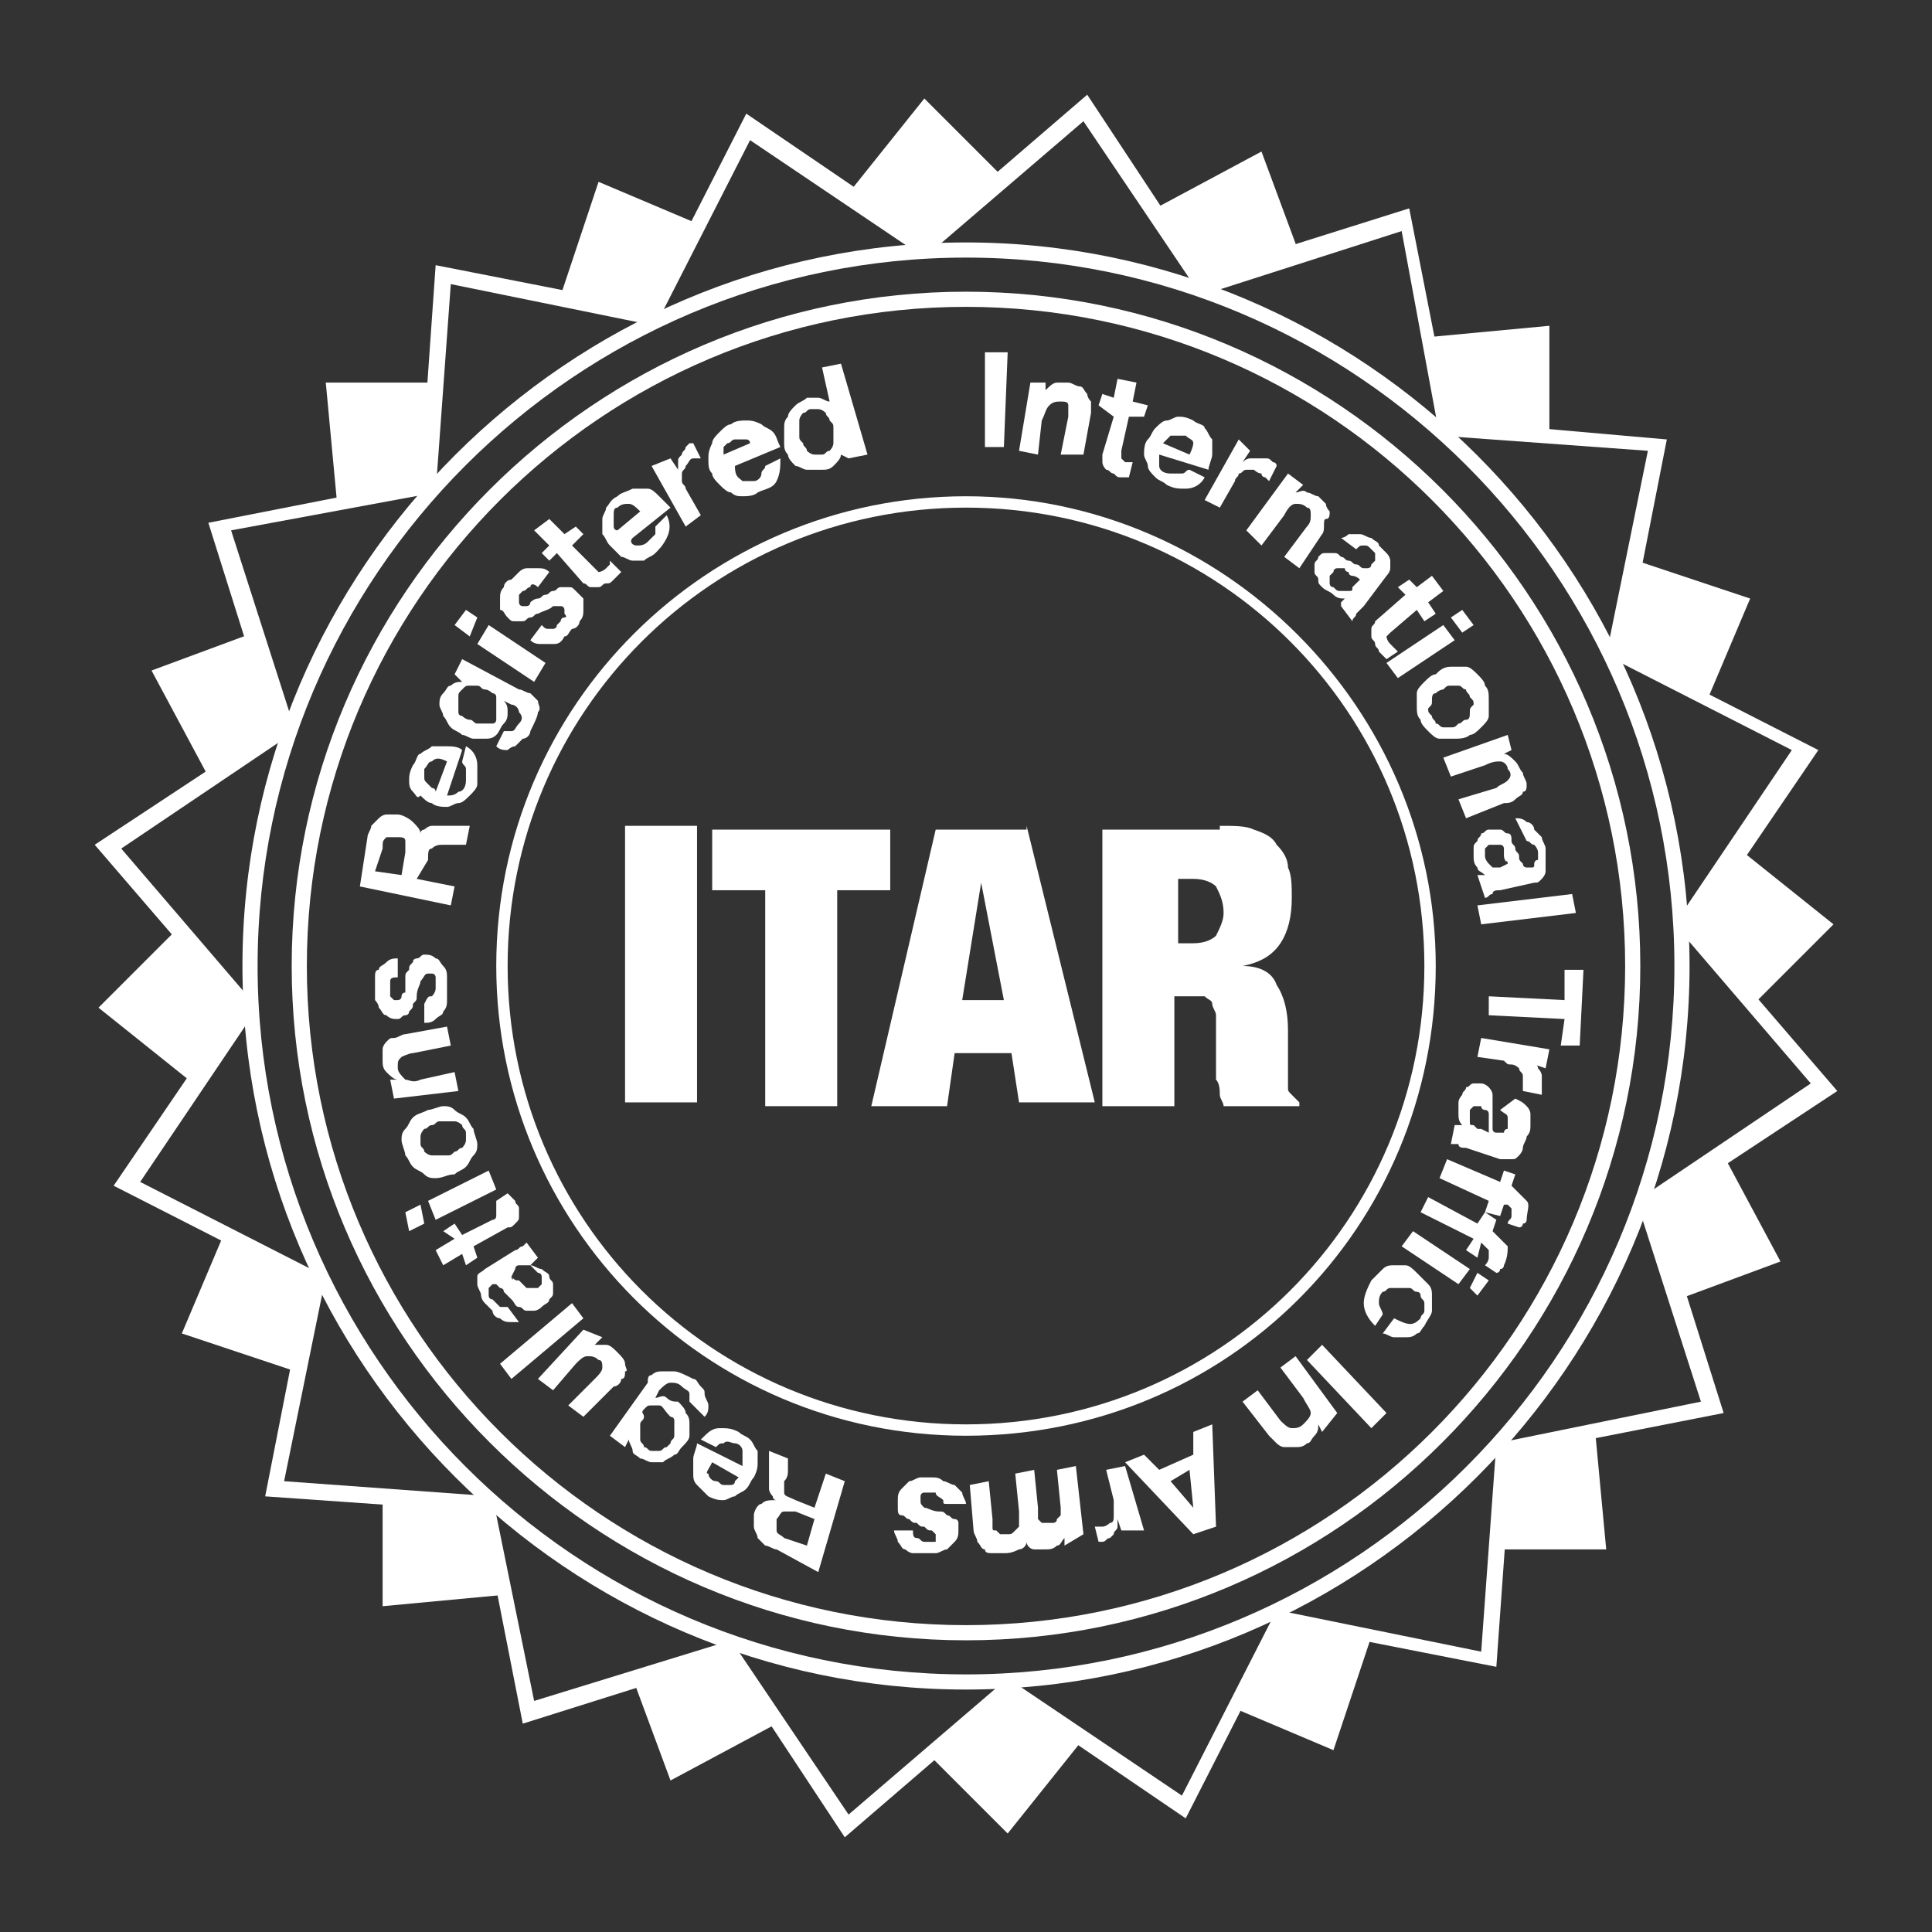 <?xml version="1.0" encoding="utf-8"?>
<!-- Generator: Adobe Illustrator 20.1.0, SVG Export Plug-In . SVG Version: 6.00 Build 0)  -->
<svg version="1.1" id="Layer_1" xmlns="http://www.w3.org/2000/svg" xmlns:xlink="http://www.w3.org/1999/xlink" x="0px" y="0px"
	 viewBox="0 0 51 51" style="enable-background:new 0 0 51 51;" xml:space="preserve">
<rect x="0" y="0" width="51" height="51" fill="#333333" stroke="none"/>
<style type="text/css">
	.st0{fill:#FFFFFF;}
</style>
<path class="st0" d="M25.5,44.6C15,44.6,6.4,36,6.4,25.5S15,6.4,25.5,6.4S44.6,15,44.6,25.5S36,44.6,25.5,44.6z M25.5,6.8
	c-10.3,0-18.7,8.4-18.7,18.7c0,10.3,8.4,18.7,18.7,18.7s18.7-8.4,18.7-18.7C44.2,15.2,35.8,6.8,25.5,6.8z"/>
<path class="st0" d="M25.5,43.3c-9.8,0-17.8-8-17.8-17.8c0-9.8,8-17.8,17.8-17.8c9.8,0,17.8,8,17.8,17.8
	C43.3,35.3,35.3,43.3,25.5,43.3z M25.5,8.1c-9.6,0-17.4,7.8-17.4,17.4c0,9.6,7.8,17.4,17.4,17.4c9.6,0,17.4-7.8,17.4-17.4
	C42.9,15.9,35.1,8.1,25.5,8.1z"/>
<g>
	<path class="st0" d="M26.6,9.3l-0.1,2.5l-0.5,0L26,9.3L26.6,9.3z"/>
	<path class="st0" d="M27.6,10.1l0,0.2l0,0c0.1-0.1,0.2-0.2,0.3-0.2c0.1,0,0.2,0,0.3,0c0.1,0,0.2,0.1,0.3,0.1c0.1,0,0.1,0.1,0.2,0.2
		c0,0.1,0.1,0.2,0.1,0.2c0,0.1,0,0.2,0,0.3l-0.2,1.1L28,12l0.2-1c0-0.1,0-0.3,0-0.3c0-0.1-0.1-0.1-0.2-0.1c-0.1,0-0.2,0-0.3,0.1
		c-0.1,0.1-0.1,0.2-0.2,0.4l-0.1,0.9l-0.5-0.1l0.3-1.8L27.6,10.1z"/>
	<path class="st0" d="M30.3,10.7l-0.1,0.3L29.8,11l-0.2,0.9c0,0.1,0,0.1,0,0.2c0,0,0.1,0.1,0.1,0.1c0,0,0.1,0,0.1,0c0,0,0,0,0.1,0
		l-0.1,0.4c0,0-0.1,0-0.1,0c0,0-0.1,0-0.1,0c-0.1,0-0.1,0-0.2-0.1c-0.1,0-0.1-0.1-0.2-0.1c0,0-0.1-0.1-0.1-0.2c0-0.1,0-0.1,0-0.2
		l0.3-1L29,10.7l0.1-0.3l0.3,0.1l0.1-0.5l0.5,0.1l-0.1,0.5L30.3,10.7z"/>
	<path class="st0" d="M30.6,12.3c0,0.1,0.1,0.2,0.3,0.2c0.1,0,0.2,0,0.3,0c0.1,0,0.1-0.1,0.2-0.1l0.4,0.2c-0.1,0.2-0.3,0.3-0.5,0.3
		c-0.2,0-0.3,0-0.5-0.1c-0.1-0.1-0.2-0.1-0.3-0.2c-0.1-0.1-0.2-0.2-0.2-0.3c0-0.1-0.1-0.2-0.1-0.3c0-0.1,0-0.3,0.1-0.4
		c0.1-0.1,0.1-0.2,0.2-0.3c0.1-0.1,0.2-0.2,0.3-0.2c0.1,0,0.2-0.1,0.3-0.1c0.1,0,0.2,0,0.4,0.1c0.1,0.1,0.3,0.1,0.3,0.2
		c0.1,0.1,0.1,0.2,0.2,0.3c0,0.1,0,0.2,0,0.4c0,0.1-0.1,0.3-0.1,0.4L30.6,12C30.6,12.1,30.6,12.2,30.6,12.3z M31.5,11.7
		c0-0.1-0.1-0.1-0.2-0.2c-0.1,0-0.1,0-0.2,0c-0.1,0-0.1,0-0.2,0c0,0-0.1,0.1-0.1,0.1c0,0-0.1,0.1-0.1,0.1l0.7,0.3
		C31.5,11.8,31.5,11.7,31.5,11.7z"/>
	<path class="st0" d="M33,11.9l-0.2,0.3l0,0c0,0,0.1-0.1,0.2-0.1c0.1,0,0.1,0,0.2,0c0.1,0,0.1,0,0.2,0c0.1,0,0.1,0,0.2,0.1
		c0,0,0.1,0,0.1,0.1l-0.2,0.4c0,0,0,0-0.1-0.1c0,0-0.1,0-0.1-0.1c-0.1,0-0.2-0.1-0.2-0.1c-0.1,0-0.1,0-0.2,0c-0.1,0-0.1,0.1-0.2,0.1
		c0,0.1-0.1,0.1-0.1,0.2l-0.4,0.7l-0.4-0.2l0.9-1.6L33,11.9z"/>
	<path class="st0" d="M34.4,12.8L34.2,13l0,0c0.1,0,0.2-0.1,0.3,0c0.1,0,0.2,0.1,0.3,0.1c0.1,0.1,0.2,0.2,0.2,0.2
		c0,0.1,0.1,0.2,0.1,0.2c0,0.1,0,0.2-0.1,0.2S35,14,34.9,14.1L34.3,15l-0.4-0.3l0.6-0.8c0.1-0.1,0.1-0.2,0.1-0.3
		c0-0.1,0-0.2-0.1-0.2c-0.1-0.1-0.2-0.1-0.3-0.1c-0.1,0-0.2,0.1-0.3,0.3l-0.6,0.8L32.9,14l1.1-1.5L34.4,12.8z"/>
	<path class="st0" d="M35.6,14.1c0.1,0,0.2,0,0.3,0c0.1,0,0.2,0.1,0.3,0.1c0.1,0.1,0.2,0.1,0.2,0.2c0.1,0.1,0.1,0.1,0.2,0.2
		c0.1,0.1,0.1,0.2,0.1,0.2c0,0.1,0,0.2,0,0.2c0,0.1-0.1,0.2-0.1,0.2L36,16c-0.1,0.1-0.1,0.1-0.2,0.2c0,0.1-0.1,0.1-0.1,0.2L35.4,16
		c0,0,0-0.1,0-0.1c0,0,0,0,0.1-0.1c-0.1,0-0.2,0-0.3-0.1c-0.1-0.1-0.2-0.1-0.3-0.2c-0.1-0.1-0.1-0.1-0.1-0.2c0-0.1-0.1-0.1-0.1-0.2
		c0-0.1,0-0.1,0-0.2c0-0.1,0.1-0.1,0.1-0.2c0.1-0.1,0.1-0.1,0.2-0.1c0.1,0,0.1,0,0.2,0c0.1,0,0.1,0,0.2,0.1c0.1,0,0.1,0.1,0.2,0.1
		c0.1,0,0.1,0.1,0.2,0.1c0.1,0,0.1,0.1,0.2,0.1c0,0,0.1,0,0.1,0c0,0,0.1,0,0.1-0.1c0,0,0.1-0.1,0.1-0.1c0,0,0-0.1,0-0.1
		c0,0,0-0.1,0-0.1c0,0-0.1-0.1-0.1-0.1c-0.1-0.1-0.1-0.1-0.2-0.1c-0.1,0-0.1,0-0.2,0.1l-0.4-0.3C35.5,14.2,35.6,14.1,35.6,14.1z
		 M35.9,15.3C35.8,15.3,35.8,15.3,35.9,15.3c-0.1-0.1-0.2-0.1-0.2-0.1c0,0-0.1,0-0.1-0.1c0,0-0.1,0-0.1-0.1c0,0-0.1,0-0.1,0
		c0,0-0.1,0-0.1,0c0,0-0.1,0-0.1,0.1c0,0-0.1,0.1-0.1,0.1c0,0,0,0.1,0,0.1c0,0,0,0.1,0,0.1c0,0,0,0.1,0.1,0.1
		c0.1,0.1,0.1,0.1,0.2,0.1c0.1,0,0.1,0,0.2,0c0.1,0,0.1,0,0.1-0.1c0,0,0.1-0.1,0.1-0.1L35.9,15.3C35.9,15.3,35.9,15.3,35.9,15.3z"/>
	<path class="st0" d="M37.9,16.2l-0.3,0.2l-0.2-0.3l-0.7,0.6c-0.1,0.1-0.1,0.1-0.1,0.1c0,0,0,0.1,0.1,0.2c0,0,0,0,0.1,0.1
		c0,0,0,0,0.1,0.1l-0.3,0.2c0,0-0.1-0.1-0.1-0.1c0,0-0.1-0.1-0.1-0.1c0-0.1-0.1-0.1-0.1-0.2c0-0.1-0.1-0.1-0.1-0.2
		c0-0.1,0-0.1,0-0.2c0-0.1,0.1-0.1,0.1-0.2l0.8-0.7l-0.2-0.2l0.3-0.2l0.2,0.2l0.4-0.3l0.3,0.4l-0.4,0.3L37.9,16.2z"/>
	<path class="st0" d="M38.4,16.9l-1.5,1l-0.3-0.4l1.5-1L38.4,16.9z M38.3,16.3l0.3-0.2l0.3,0.4l-0.3,0.2L38.3,16.3z"/>
	<path class="st0" d="M38.3,17.6c0.1,0,0.2,0,0.4,0c0.1,0,0.2,0.1,0.3,0.2c0.1,0.1,0.2,0.2,0.2,0.3c0.1,0.1,0.1,0.2,0.1,0.4
		c0,0.1,0,0.2,0,0.4c0,0.1-0.1,0.2-0.2,0.3c-0.1,0.1-0.2,0.2-0.3,0.2c-0.1,0.1-0.3,0.1-0.4,0.1s-0.2,0-0.4,0c-0.1,0-0.2-0.1-0.3-0.2
		c-0.1-0.1-0.2-0.2-0.2-0.3c-0.1-0.1-0.1-0.2-0.1-0.4c0-0.1,0-0.2,0-0.3c0-0.1,0.1-0.2,0.2-0.3c0.1-0.1,0.2-0.2,0.3-0.2
		C38,17.7,38.1,17.6,38.3,17.6z M37.9,18.3c-0.1,0-0.1,0.1-0.1,0.2c0,0.1,0,0.1-0.1,0.2c0,0.1,0,0.1,0.1,0.2c0,0.1,0.1,0.1,0.1,0.2
		c0.1,0,0.1,0.1,0.2,0.1c0.1,0,0.1,0,0.2,0c0.1,0,0.1,0,0.2-0.1c0.1,0,0.1-0.1,0.2-0.1c0.1,0,0.1-0.1,0.1-0.2c0-0.1,0-0.1,0.1-0.2
		c0-0.1,0-0.1-0.1-0.2c0-0.1-0.1-0.1-0.1-0.2c-0.1,0-0.1-0.1-0.2-0.1c-0.1,0-0.1,0-0.2,0c-0.1,0-0.1,0-0.2,0.1
		C38.1,18.2,38,18.2,37.9,18.3z"/>
	<path class="st0" d="M39.9,19.8l-0.2,0.1l0,0c0.1,0,0.2,0.1,0.3,0.2c0.1,0.1,0.1,0.2,0.2,0.3c0,0.1,0.1,0.2,0.1,0.3
		c0,0.1,0,0.2-0.1,0.2c0,0.1-0.1,0.1-0.2,0.2c-0.1,0.1-0.2,0.1-0.3,0.1l-1,0.4l-0.2-0.5l1-0.3c0.1-0.1,0.2-0.1,0.3-0.2
		c0.1-0.1,0.1-0.2,0-0.3c0-0.1-0.1-0.2-0.2-0.2c-0.1,0-0.2,0-0.4,0.1l-0.9,0.3L38.1,20l1.7-0.6L39.9,19.8z"/>
	<path class="st0" d="M40.3,21.7c0.1,0,0.2,0.1,0.2,0.2c0.1,0.1,0.1,0.1,0.2,0.2c0,0.1,0.1,0.2,0.1,0.3c0,0.1,0,0.2,0,0.3
		c0,0.1,0,0.2,0,0.3c0,0.1-0.1,0.2-0.1,0.2c-0.1,0.1-0.1,0.1-0.2,0.1l-0.9,0.2c-0.1,0-0.2,0-0.2,0.1c-0.1,0-0.1,0.1-0.2,0.1L39,23.1
		c0,0,0.1,0,0.1,0c0,0,0.1,0,0.1,0c-0.1-0.1-0.2-0.1-0.2-0.2c-0.1-0.1-0.1-0.2-0.1-0.3c0-0.1,0-0.2,0-0.2c0-0.1,0-0.1,0.1-0.2
		c0-0.1,0.1-0.1,0.1-0.2c0.1,0,0.1-0.1,0.2-0.1c0.1,0,0.2,0,0.3,0c0.1,0,0.1,0.1,0.2,0.1c0.1,0,0.1,0.1,0.1,0.2
		c0,0.1,0.1,0.1,0.1,0.2c0,0.1,0.1,0.1,0.1,0.2c0,0.1,0,0.1,0.1,0.2c0,0.1,0.1,0.1,0.1,0.1c0,0,0.1,0,0.1,0c0.1,0,0.1,0,0.1-0.1
		c0,0,0-0.1,0.1-0.1c0,0,0-0.1,0-0.1c0,0,0-0.1,0-0.1c0-0.1-0.1-0.2-0.1-0.2c-0.1,0-0.1-0.1-0.2-0.1L40,21.6
		C40.1,21.6,40.2,21.6,40.3,21.7z M39.8,22.8C39.8,22.7,39.7,22.7,39.8,22.8c-0.1-0.1-0.1-0.2-0.1-0.2c0,0,0-0.1,0-0.1
		c0,0,0-0.1,0-0.1c0,0,0-0.1-0.1-0.1c0,0-0.1,0-0.1,0c0,0-0.1,0-0.1,0c0,0-0.1,0-0.1,0c0,0,0,0-0.1,0.1c0,0,0,0.1,0,0.1
		c0,0,0,0.1,0,0.1c0,0.1,0.1,0.2,0.1,0.2c0,0,0.1,0.1,0.1,0.1s0.1,0,0.1,0c0,0,0.1,0,0.1,0L39.8,22.8C39.8,22.8,39.8,22.8,39.8,22.8
		z"/>
	<path class="st0" d="M41.6,24.1l-2.5,0.3l-0.1-0.5l2.5-0.3L41.6,24.1z"/>
	<path class="st0" d="M41.3,25.6l0.5,0l-0.1,2l-0.5,0l0.1-0.7l-2-0.1l0-0.5l2,0.1L41.3,25.6z"/>
	<path class="st0" d="M40.8,28.2l-0.3-0.1l0,0c0.1,0,0.1,0.1,0.1,0.1c0,0,0.1,0.1,0.1,0.2c0,0.1,0,0.1,0,0.2c0,0.1,0,0.1,0,0.2
		c0,0,0,0.1,0,0.1l-0.5-0.1c0,0,0,0,0-0.1c0,0,0-0.1,0-0.1c0-0.1,0-0.2,0-0.2c0-0.1-0.1-0.1-0.1-0.2c0,0-0.1-0.1-0.2-0.1
		c-0.1,0-0.1,0-0.2-0.1L39,27.9l0.1-0.5l1.8,0.3L40.8,28.2z"/>
	<path class="st0" d="M40.3,29.2c0.1,0.1,0.1,0.2,0.1,0.2c0,0.1,0,0.2,0,0.3c0,0.1,0,0.2-0.1,0.3c0,0.1-0.1,0.2-0.1,0.3
		c0,0.1-0.1,0.2-0.1,0.2c-0.1,0.1-0.1,0.1-0.2,0.1c-0.1,0-0.2,0-0.3,0l-0.9-0.3c-0.1,0-0.2,0-0.2-0.1c-0.1,0-0.1,0-0.2,0l0.1-0.5
		c0,0,0.1,0,0.1,0c0,0,0.1,0,0.1,0c-0.1-0.1-0.1-0.2-0.1-0.3c0-0.1,0-0.2,0-0.3c0-0.1,0.1-0.2,0.1-0.2c0-0.1,0.1-0.1,0.1-0.2
		c0.1,0,0.1-0.1,0.2-0.1s0.2,0,0.2,0c0.1,0,0.2,0.1,0.2,0.1s0.1,0.1,0.1,0.2c0,0.1,0,0.1,0,0.2c0,0.1,0,0.2,0,0.2c0,0.1,0,0.1,0,0.2
		c0,0.1,0,0.1,0,0.2c0,0.1,0,0.1,0,0.1c0,0,0,0.1,0.1,0.1c0.1,0,0.1,0,0.1,0c0,0,0.1,0,0.1,0c0,0,0-0.1,0.1-0.1c0,0,0-0.1,0-0.1
		c0-0.1,0-0.2,0-0.2c0-0.1-0.1-0.1-0.2-0.2L40,29C40.2,29.1,40.2,29.1,40.3,29.2z M39.3,29.9c0,0,0-0.1,0-0.1c0,0,0-0.1,0-0.1
		c0,0,0-0.1,0-0.1c0,0,0-0.1,0-0.1c0,0,0-0.1,0-0.1c0,0,0-0.1-0.1-0.1c0,0-0.1,0-0.1-0.1c0,0-0.1,0-0.1,0c0,0-0.1,0-0.1,0
		s0,0-0.1,0.1c0,0,0,0.1,0,0.1c0,0.1,0,0.2,0,0.2c0,0.1,0,0.1,0.1,0.1c0,0,0.1,0.1,0.1,0.1c0,0,0.1,0,0.1,0L39.3,29.9
		C39.4,30,39.4,30,39.3,29.9z"/>
	<path class="st0" d="M39.7,30.9l0.3,0.1l-0.1,0.3l0.1,0.1c0.1,0.1,0.2,0.2,0.3,0.3c0.1,0.1,0,0.3,0,0.5c0,0,0,0.1-0.1,0.1
		c0,0,0,0.1-0.1,0.1l-0.3-0.1c0-0.1,0.1-0.1,0.1-0.2c0-0.1,0-0.1,0-0.2c0,0-0.1-0.1-0.1-0.1l-0.1,0l-0.1,0.3L39.2,32l0.1-0.3
		L38,31.1l0.2-0.5l1.4,0.6L39.7,30.9z"/>
	<path class="st0" d="M39.2,32l0.3,0.2l-0.1,0.3l0.1,0.1c0.1,0.1,0.2,0.2,0.3,0.3c0,0.1,0,0.3-0.1,0.5c0,0,0,0.1-0.1,0.1
		c0,0,0,0.1-0.1,0.1l-0.3-0.2c0,0,0.1-0.1,0.1-0.2c0-0.1,0-0.1,0-0.2c0,0-0.1-0.1-0.1-0.1l-0.1-0.1L39,33.2L38.7,33l0.2-0.3L37.5,32
		l0.2-0.4l1.3,0.7L39.2,32z"/>
	<path class="st0" d="M38.5,33.9l-1.5-1l0.3-0.4l1.5,1L38.5,33.9z M39,33.6l0.3,0.2l-0.3,0.4L38.8,34L39,33.6z"/>
	<path class="st0" d="M37.5,34.8c0-0.1,0.1-0.1,0.1-0.2c0-0.1,0-0.1,0-0.2c0-0.1-0.1-0.1-0.1-0.2c0-0.1-0.1-0.1-0.1-0.1
		c-0.1,0-0.1-0.1-0.2-0.1C37,34,37,34,36.9,34c-0.1,0-0.1,0-0.2,0c-0.1,0-0.1,0.1-0.2,0.1c-0.1,0.1-0.1,0.2-0.1,0.3
		c0,0.1,0.1,0.2,0.1,0.3L36.3,35c-0.2-0.2-0.3-0.4-0.3-0.6c0-0.2,0.1-0.4,0.2-0.6c0.1-0.1,0.2-0.2,0.3-0.3c0.1-0.1,0.2-0.1,0.3-0.1
		c0.1,0,0.2,0,0.3,0c0.1,0,0.2,0.1,0.3,0.2c0.1,0.1,0.2,0.2,0.3,0.3c0.1,0.1,0.1,0.2,0.1,0.3c0,0.1,0,0.2,0,0.4
		c0,0.1-0.1,0.2-0.2,0.4c-0.1,0.1-0.1,0.2-0.2,0.2c-0.1,0.1-0.2,0.1-0.3,0.1c-0.1,0-0.2,0-0.3,0c-0.1,0-0.2-0.1-0.3-0.1l0.3-0.4
		C37.2,35,37.3,35,37.5,34.8z"/>
	<path class="st0" d="M36.2,37.7l-1.7-1.8l0.4-0.4l1.7,1.8L36.2,37.7z"/>
	<path class="st0" d="M34.9,37.8l-0.1-0.2l0,0c0,0.1,0,0.2-0.1,0.3s-0.1,0.2-0.2,0.2c-0.1,0.1-0.2,0.1-0.3,0.1c-0.1,0-0.2,0-0.3,0
		c-0.1,0-0.2-0.1-0.2-0.1c-0.1-0.1-0.1-0.1-0.2-0.2l-0.7-0.9l0.4-0.3l0.6,0.8c0.1,0.1,0.2,0.2,0.3,0.2c0.1,0,0.2,0,0.3-0.1
		c0.1-0.1,0.2-0.2,0.2-0.3c0-0.1-0.1-0.2-0.2-0.4l-0.6-0.8l0.4-0.3l1.1,1.5L34.9,37.8z"/>
	<path class="st0" d="M31.5,40.5l-1.8-1.9l0.5-0.2l0.4,0.4l0.9-0.4l0-0.6l0.5-0.2l0.1,2.7L31.5,40.5z M30.9,39.1l0.6,0.7l0,0l-0.1-1
		L30.9,39.1z"/>
	<path class="st0" d="M29.6,40.4l-0.1-0.3l0,0c0,0.1,0,0.1,0,0.2c0,0.1-0.1,0.1-0.1,0.2c0,0-0.1,0.1-0.1,0.1c-0.1,0-0.1,0.1-0.2,0.1
		c0,0-0.1,0-0.1,0l-0.1-0.4c0,0,0.1,0,0.1,0c0,0,0.1,0,0.1,0c0.1,0,0.2-0.1,0.2-0.1c0.1,0,0.1-0.1,0.1-0.2c0-0.1,0-0.1,0-0.2
		c0-0.1,0-0.1,0-0.2l-0.2-0.8l0.5-0.1l0.5,1.7L29.6,40.4z"/>
	<path class="st0" d="M28.1,40.8l0-0.2l0,0c-0.1,0.1-0.1,0.2-0.2,0.2c-0.1,0.1-0.2,0.1-0.3,0.1c-0.1,0-0.2,0-0.3,0
		c-0.1,0-0.2-0.1-0.2-0.2c0,0.1-0.1,0.2-0.2,0.2C26.7,41,26.6,41,26.5,41c-0.1,0-0.2,0-0.3,0c-0.1,0-0.2,0-0.2-0.1
		c-0.1,0-0.1-0.1-0.2-0.2c0-0.1-0.1-0.2-0.1-0.3l-0.1-1.2l0.5-0.1l0.1,1c0,0.1,0,0.1,0,0.2c0,0.1,0,0.1,0.1,0.1c0,0,0.1,0.1,0.1,0.1
		c0,0,0.1,0,0.2,0c0.1,0,0.1,0,0.2-0.1c0,0,0.1-0.1,0.1-0.1c0,0,0-0.1,0-0.2c0-0.1,0-0.1,0-0.2l-0.1-1l0.5-0.1l0.1,1
		c0,0.1,0,0.1,0,0.2c0,0.1,0,0.1,0,0.1c0,0,0.1,0.1,0.1,0.1c0,0,0.1,0,0.2,0c0,0,0.1,0,0.1,0s0.1,0,0.1-0.1c0,0,0.1-0.1,0.1-0.1
		c0-0.1,0-0.1,0-0.2l-0.1-1l0.5-0.1l0.2,1.8L28.1,40.8z"/>
	<path class="st0" d="M24.9,39.6C24.8,39.6,24.8,39.6,24.9,39.6c-0.1-0.1-0.2-0.1-0.2-0.2c0,0-0.1,0-0.1,0c0,0-0.1,0-0.1,0
		c0,0-0.1,0-0.1,0c0,0-0.1,0-0.1,0.1c0,0,0,0.1,0,0.1c0,0.1,0,0.1,0.1,0.2c0.1,0,0.2,0.1,0.4,0.1c0.1,0,0.1,0,0.2,0.1
		c0.1,0,0.1,0.1,0.2,0.1c0.1,0,0.1,0.1,0.1,0.1c0,0.1,0,0.1,0,0.2c0,0.1,0,0.2-0.1,0.3c-0.1,0.1-0.1,0.1-0.2,0.2
		c-0.1,0-0.2,0.1-0.3,0.1c-0.1,0-0.2,0-0.3,0c-0.1,0-0.2,0-0.3,0c-0.1,0-0.2-0.1-0.2-0.1c-0.1,0-0.1-0.1-0.2-0.2
		c0-0.1-0.1-0.2-0.1-0.3l0.5,0c0,0.1,0,0.2,0.1,0.2c0.1,0,0.1,0.1,0.2,0.1c0,0,0.1,0,0.1,0s0.1,0,0.1,0c0,0,0.1,0,0.1,0
		c0,0,0,0,0-0.1c0,0,0-0.1,0-0.1c0,0-0.1-0.1-0.1-0.1c-0.1,0-0.1,0-0.2-0.1c-0.1,0-0.1,0-0.2-0.1c-0.1,0-0.1,0-0.2-0.1
		c-0.1,0-0.1-0.1-0.2-0.1c-0.1,0-0.1-0.1-0.1-0.2c0-0.1,0-0.1,0-0.2c0-0.1,0-0.2,0.1-0.3c0.1-0.1,0.1-0.1,0.2-0.2
		c0.1,0,0.2-0.1,0.3-0.1c0.1,0,0.2,0,0.3,0c0.1,0,0.2,0,0.3,0.1c0.1,0,0.2,0.1,0.3,0.1c0.1,0.1,0.1,0.1,0.2,0.2
		c0,0.1,0.1,0.2,0.1,0.3l-0.5,0C24.9,39.7,24.9,39.7,24.9,39.6z"/>
	<path class="st0" d="M20.5,40.9c-0.1,0-0.2-0.1-0.3-0.1c-0.1-0.1-0.1-0.1-0.2-0.2c0-0.1-0.1-0.2-0.1-0.3c0-0.1,0-0.2,0-0.3
		c0-0.1,0.1-0.3,0.2-0.3c0.1-0.1,0.2-0.1,0.4-0.1l0,0c-0.1,0-0.1-0.1-0.1-0.1c0,0-0.1-0.1-0.1-0.2c0-0.1,0-0.1,0-0.2
		c0-0.1,0-0.1,0-0.2c0,0,0-0.1,0-0.1c0-0.1,0-0.1,0-0.2c0-0.1,0-0.1,0-0.2c0-0.1,0-0.1,0-0.1l0.5,0.2c0,0.1,0,0.2,0,0.3
		c0,0.1,0,0.2-0.1,0.3c0,0.1,0,0.2,0,0.3c0,0.1,0.1,0.1,0.3,0.2l0.5,0.2l0.3-0.9l0.5,0.2l-0.7,2.4L20.5,40.9z M21,39.9
		c-0.1,0-0.2,0-0.3,0c-0.1,0-0.1,0.1-0.2,0.2c0,0.1,0,0.2,0,0.3s0.1,0.1,0.2,0.2l0.6,0.2l0.2-0.7L21,39.9z"/>
	<path class="st0" d="M19.6,38.3c0-0.1-0.1-0.2-0.2-0.2c-0.1,0-0.2-0.1-0.3,0c-0.1,0-0.1,0-0.2,0.1l-0.4-0.2
		c0.2-0.2,0.3-0.3,0.5-0.3c0.2,0,0.3,0,0.5,0.1c0.1,0.1,0.2,0.1,0.3,0.2c0.1,0.1,0.1,0.2,0.2,0.3c0,0.1,0,0.2,0,0.3
		c0,0.1,0,0.2-0.1,0.4c-0.1,0.1-0.1,0.2-0.2,0.3c-0.1,0.1-0.2,0.1-0.3,0.2c-0.1,0-0.2,0.1-0.3,0.1c-0.1,0-0.2,0-0.4-0.1
		c-0.1-0.1-0.2-0.2-0.3-0.3c-0.1-0.1-0.1-0.2-0.1-0.3c0-0.1,0-0.2,0-0.4c0-0.1,0.1-0.3,0.1-0.4l1.2,0.6
		C19.6,38.6,19.6,38.4,19.6,38.3z M18.7,38.9c0,0.1,0.1,0.2,0.2,0.2c0.1,0,0.1,0.1,0.2,0.1c0.1,0,0.1,0,0.2,0c0,0,0.1,0,0.1-0.1
		c0,0,0.1-0.1,0.1-0.1l-0.7-0.4C18.7,38.8,18.6,38.9,18.7,38.9z"/>
	<path class="st0" d="M17.2,36.3c0.1-0.1,0.2-0.1,0.3-0.1s0.2,0,0.3,0c0.1,0,0.3,0.1,0.5,0.2c0.1,0,0.1,0.1,0.2,0.2
		c0.1,0.1,0.1,0.1,0.1,0.2c0,0.1,0.1,0.2,0.1,0.3c0,0.1,0,0.2-0.1,0.3L18.2,37c0-0.1,0-0.2,0-0.2c0-0.1-0.1-0.1-0.2-0.2
		c-0.1-0.1-0.2-0.1-0.3-0.1c-0.1,0-0.2,0.1-0.3,0.2l-0.1,0.2l0,0c0.1,0,0.2-0.1,0.3,0s0.2,0.1,0.3,0.1c0.1,0.1,0.2,0.2,0.2,0.3
		c0.1,0.1,0.1,0.2,0.1,0.3c0,0.1,0,0.2,0,0.3c0,0.1-0.1,0.2-0.2,0.3c-0.1,0.1-0.1,0.2-0.2,0.2c-0.1,0.1-0.2,0.1-0.3,0.2
		c-0.1,0-0.2,0-0.3,0c-0.1,0-0.2-0.1-0.3-0.1c-0.1-0.1-0.2-0.1-0.2-0.2c0-0.1-0.1-0.2-0.1-0.3l0,0l-0.1,0.2l-0.4-0.3l1-1.4
		C17.1,36.4,17.1,36.3,17.2,36.3z M17.4,37.1c-0.1,0-0.1,0-0.2,0s-0.1,0-0.2,0.1S17,37.3,17,37.4c0,0.1-0.1,0.1-0.1,0.2
		c0,0.1,0,0.1,0,0.2c0,0.1,0,0.1,0,0.2c0,0.1,0.1,0.1,0.1,0.2c0.1,0,0.1,0.1,0.2,0.1c0.1,0,0.1,0,0.2,0c0.1,0,0.1-0.1,0.2-0.1
		c0,0,0.1-0.1,0.1-0.1c0-0.1,0.1-0.1,0.1-0.2c0-0.1,0-0.1,0-0.2c0-0.1,0-0.1,0-0.2c0-0.1-0.1-0.1-0.1-0.1
		C17.5,37.2,17.5,37.1,17.4,37.1z"/>
	<path class="st0" d="M15.9,35.3l-0.2,0.2l0,0c0.1,0,0.2,0,0.3,0c0.1,0,0.2,0.1,0.3,0.2c0.1,0.1,0.2,0.2,0.2,0.3
		c0,0.1,0.1,0.2,0,0.2c0,0.1,0,0.2-0.1,0.2c0,0.1-0.1,0.2-0.2,0.2l-0.8,0.8l-0.4-0.3l0.7-0.7c0.1-0.1,0.2-0.2,0.2-0.3
		c0-0.1,0-0.2-0.1-0.2c-0.1-0.1-0.2-0.1-0.3-0.1c-0.1,0-0.2,0.1-0.3,0.2l-0.6,0.7l-0.4-0.3l1.2-1.3L15.9,35.3z"/>
	<path class="st0" d="M13.2,36l1.9-1.6l0.3,0.4l-1.9,1.6L13.2,36z"/>
	<path class="st0" d="M13.5,34.9c-0.1,0-0.2,0-0.3-0.1c-0.1,0-0.2-0.1-0.2-0.2c-0.1-0.1-0.1-0.1-0.2-0.2c-0.1-0.1-0.1-0.2-0.1-0.2
		c0-0.1-0.1-0.2-0.1-0.3c0-0.1,0-0.2,0-0.2c0-0.1,0.1-0.1,0.2-0.2l0.8-0.5c0.1,0,0.1-0.1,0.2-0.1c0.1-0.1,0.1-0.1,0.1-0.1l0.3,0.4
		c0,0,0,0-0.1,0.1c0,0,0,0-0.1,0.1c0.1,0,0.2,0.1,0.3,0.1c0.1,0.1,0.2,0.1,0.2,0.2c0,0.1,0.1,0.1,0.1,0.2c0,0.1,0,0.1,0,0.2
		c0,0.1,0,0.1-0.1,0.2c0,0.1-0.1,0.1-0.2,0.2c-0.1,0.1-0.2,0.1-0.2,0.1c-0.1,0-0.1,0-0.2,0c-0.1,0-0.1-0.1-0.2-0.1
		c-0.1,0-0.1-0.1-0.2-0.2c-0.1-0.1-0.1-0.1-0.2-0.2c0-0.1-0.1-0.1-0.1-0.1c0,0-0.1-0.1-0.1-0.1c0,0-0.1,0-0.1,0c0,0-0.1,0.1-0.1,0.1
		c0,0,0,0.1,0,0.1c0,0,0,0.1,0,0.1c0,0,0,0.1,0.1,0.1c0.1,0.1,0.1,0.1,0.2,0.2c0.1,0,0.1,0,0.2,0l0.3,0.4
		C13.7,34.9,13.6,34.9,13.5,34.9z M13.5,33.7C13.5,33.8,13.6,33.8,13.5,33.7c0.1,0.1,0.1,0.1,0.2,0.1c0,0,0.1,0.1,0.1,0.1
		c0,0,0.1,0.1,0.1,0.1c0,0,0.1,0,0.1,0c0,0,0.1,0,0.1,0c0,0,0.1,0,0.1,0c0,0,0.1-0.1,0.1-0.1c0,0,0-0.1,0-0.1c0,0,0-0.1,0-0.1
		c0,0,0-0.1-0.1-0.1c-0.1-0.1-0.1-0.1-0.2-0.2c-0.1,0-0.1,0-0.2,0c-0.1,0-0.1,0-0.1,0c0,0-0.1,0-0.1,0.1L13.5,33.7
		C13.5,33.7,13.5,33.7,13.5,33.7z"/>
	<path class="st0" d="M11.7,32.5l0.3-0.2l0.2,0.3l0.8-0.4c0.1,0,0.1-0.1,0.1-0.1c0,0,0-0.1,0-0.2c0,0,0,0,0-0.1c0,0,0,0,0-0.1
		l0.3-0.2c0,0,0.1,0.1,0.1,0.1c0,0,0.1,0.1,0.1,0.1c0,0.1,0.1,0.1,0.1,0.2c0,0.1,0,0.1,0,0.2c0,0.1,0,0.1-0.1,0.2s-0.1,0.1-0.2,0.1
		l-0.9,0.5l0.1,0.3l-0.3,0.2l-0.1-0.3l-0.5,0.3l-0.2-0.4l0.5-0.3L11.7,32.5z"/>
	<path class="st0" d="M11.2,32.3l-0.4,0.2L10.7,32l0.4-0.2L11.2,32.3z M11.3,31.7l1.6-0.8l0.2,0.5l-1.6,0.8L11.3,31.7z"/>
	<path class="st0" d="M11.5,31.1c-0.1,0-0.2,0-0.3-0.1c-0.1-0.1-0.2-0.1-0.3-0.2c-0.1-0.1-0.1-0.2-0.2-0.3c0-0.1-0.1-0.3-0.1-0.4
		c0-0.1,0-0.2,0.1-0.3c0.1-0.1,0.1-0.2,0.2-0.3c0.1-0.1,0.2-0.1,0.4-0.2c0.1,0,0.3-0.1,0.4-0.1c0.1,0,0.2,0,0.3,0.1
		c0.1,0.1,0.2,0.1,0.3,0.2c0.1,0.1,0.1,0.2,0.2,0.3c0,0.1,0.1,0.3,0.1,0.4c0,0.1,0,0.2-0.1,0.3c-0.1,0.1-0.1,0.2-0.2,0.3
		c-0.1,0.1-0.2,0.1-0.3,0.2C11.8,31,11.7,31.1,11.5,31.1z M12,30.4c0.1,0,0.1-0.1,0.2-0.1c0,0,0.1-0.1,0.1-0.2c0-0.1,0-0.1,0-0.2
		c0-0.1-0.1-0.1-0.1-0.2c0,0-0.1-0.1-0.2-0.1c-0.1,0-0.1,0-0.2,0c-0.1,0-0.1,0-0.2,0c-0.1,0-0.1,0.1-0.2,0.1c-0.1,0-0.1,0.1-0.2,0.1
		c0,0-0.1,0.1-0.1,0.2c0,0.1,0,0.1,0,0.2c0,0.1,0.1,0.1,0.1,0.2c0,0,0.1,0.1,0.2,0.1c0.1,0,0.1,0,0.2,0c0.1,0,0.1,0,0.2,0
		C11.9,30.5,11.9,30.5,12,30.4z"/>
	<path class="st0" d="M10.3,28.5l0.2,0l0,0c-0.1,0-0.2-0.1-0.3-0.2c-0.1-0.1-0.1-0.2-0.1-0.3c0-0.1,0-0.2,0-0.3
		c0-0.1,0.1-0.2,0.1-0.2c0.1-0.1,0.1-0.1,0.2-0.1c0.1,0,0.2-0.1,0.3-0.1l1.1-0.2l0.1,0.5l-1,0.2c-0.1,0-0.3,0.1-0.3,0.1
		c-0.1,0.1-0.1,0.1-0.1,0.3c0,0.1,0.1,0.2,0.2,0.3c0.1,0,0.2,0.1,0.4,0l0.9-0.2l0.1,0.5L10.4,29L10.3,28.5z"/>
	<path class="st0" d="M11.4,26.3C11.4,26.3,11.4,26.3,11.4,26.3c0.1-0.1,0.1-0.2,0.1-0.2c0,0,0-0.1,0-0.1c0,0,0-0.1,0-0.1
		c0,0,0-0.1,0-0.1c0,0,0-0.1-0.1-0.1c0,0-0.1,0-0.1,0c-0.1,0-0.1,0.1-0.2,0.2c0,0.1-0.1,0.2-0.1,0.4c0,0.1,0,0.1-0.1,0.2
		c0,0.1,0,0.1-0.1,0.2c0,0.1-0.1,0.1-0.1,0.1c-0.1,0-0.1,0.1-0.2,0.1c-0.1,0-0.2,0-0.3-0.1c-0.1,0-0.1-0.1-0.2-0.2
		c0-0.1-0.1-0.2-0.1-0.2c0-0.1,0-0.2,0-0.3c0-0.1,0-0.2,0-0.3c0-0.1,0-0.2,0.1-0.2c0-0.1,0.1-0.1,0.2-0.2c0.1-0.1,0.2-0.1,0.3-0.1
		l0,0.5c-0.1,0-0.2,0-0.2,0.1s0,0.1,0,0.2c0,0,0,0.1,0,0.1c0,0,0,0.1,0,0.1c0,0,0,0,0.1,0.1c0,0,0.1,0,0.1,0c0,0,0.1,0,0.1-0.1
		c0,0,0-0.1,0.1-0.1c0-0.1,0-0.1,0-0.2s0-0.1,0-0.2c0-0.1,0-0.1,0.1-0.2c0-0.1,0-0.1,0.1-0.2c0-0.1,0.1-0.1,0.1-0.1
		c0.1,0,0.1-0.1,0.2-0.1c0.1,0,0.2,0,0.3,0.1c0.1,0,0.1,0.1,0.2,0.2c0.1,0.1,0.1,0.2,0.1,0.3c0,0.1,0,0.2,0,0.3c0,0.1,0,0.2,0,0.3
		c0,0.1,0,0.2-0.1,0.3c0,0.1-0.1,0.1-0.2,0.2c-0.1,0.1-0.2,0.1-0.3,0.1l0-0.5C11.3,26.3,11.3,26.3,11.4,26.3z"/>
	<path class="st0" d="M9.7,22.1c0-0.1,0.1-0.2,0.1-0.3c0.1-0.1,0.1-0.1,0.2-0.2c0.1-0.1,0.2-0.1,0.2-0.1c0.1,0,0.2,0,0.3,0
		c0.1,0,0.3,0.1,0.4,0.2c0.1,0.1,0.2,0.2,0.2,0.3l0,0c0-0.1,0.1-0.1,0.1-0.1c0,0,0.1-0.1,0.2-0.1c0.1,0,0.1,0,0.2,0
		c0.1,0,0.1,0,0.2,0c0,0,0.1,0,0.1,0c0.1,0,0.1,0,0.2,0c0.1,0,0.1,0,0.2,0c0.1,0,0.1,0,0.1,0l-0.1,0.5c-0.1,0-0.2,0-0.3,0
		c-0.1,0-0.2,0-0.3,0c-0.1,0-0.2,0-0.3,0.1c-0.1,0-0.1,0.1-0.1,0.3L11,23.2l1,0.2l-0.1,0.5l-2.4-0.5L9.7,22.1z M10.7,22.5
		c0-0.1,0-0.2,0-0.3c0-0.1-0.1-0.1-0.2-0.1c-0.1,0-0.2,0-0.3,0c-0.1,0.1-0.1,0.1-0.1,0.3L9.9,23l0.7,0.1L10.7,22.5z"/>
	<path class="st0" d="M12.1,20.9c0.1,0,0.2-0.1,0.2-0.3c0-0.1,0-0.2,0-0.3c0-0.1-0.1-0.1-0.1-0.2l0.1-0.4c0.2,0.1,0.3,0.3,0.3,0.5
		c0,0.2,0,0.3,0,0.5c0,0.1-0.1,0.2-0.2,0.3c-0.1,0.1-0.2,0.2-0.3,0.2c-0.1,0-0.2,0.1-0.3,0.1c-0.1,0-0.3,0-0.4-0.1
		c-0.1,0-0.2-0.1-0.3-0.2C11,21.1,11,21,10.9,20.9c-0.1-0.1-0.1-0.2-0.1-0.3c0-0.1,0-0.2,0.1-0.4c0.1-0.1,0.1-0.3,0.2-0.3
		c0.1-0.1,0.2-0.1,0.3-0.2c0.1,0,0.2,0,0.4,0c0.1,0,0.3,0,0.4,0.1l-0.4,1.2C11.9,21,12,21,12.1,20.9z M11.4,20.1
		c-0.1,0-0.1,0.1-0.2,0.2c0,0.1,0,0.1,0,0.2c0,0.1,0,0.1,0.1,0.2c0,0,0.1,0.1,0.1,0.1c0,0,0.1,0,0.1,0.1l0.3-0.8
		C11.6,20,11.5,20,11.4,20.1z"/>
	<path class="st0" d="M14,18.3c0.1,0.1,0.1,0.1,0.2,0.2c0,0.1,0.1,0.2,0,0.3c0,0.1-0.1,0.3-0.2,0.5c0,0.1-0.1,0.2-0.2,0.2
		c-0.1,0.1-0.1,0.1-0.2,0.2c-0.1,0-0.2,0.1-0.2,0.1c-0.1,0-0.2,0-0.3-0.1l0.2-0.4c0.1,0,0.2,0,0.2,0c0.1,0,0.1-0.1,0.2-0.2
		c0.1-0.1,0.1-0.2,0-0.3c0-0.1-0.1-0.2-0.2-0.2l-0.2-0.1l0,0c0.1,0.1,0.1,0.2,0.1,0.3c0,0.1,0,0.2-0.1,0.3c-0.1,0.1-0.1,0.2-0.2,0.3
		c-0.1,0.1-0.2,0.1-0.3,0.1c-0.1,0-0.2,0-0.3,0c-0.1,0-0.2-0.1-0.3-0.1c-0.1-0.1-0.2-0.1-0.3-0.2c-0.1-0.1-0.1-0.2-0.2-0.3
		c0-0.1-0.1-0.2-0.1-0.3c0-0.1,0-0.2,0.1-0.3c0.1-0.1,0.1-0.2,0.2-0.2c0.1-0.1,0.2-0.1,0.3-0.1l0,0L12,17.8l0.2-0.4l1.5,0.8
		C13.8,18.2,13.9,18.3,14,18.3z M13.1,18.6c0-0.1,0-0.1,0-0.2c0-0.1-0.1-0.1-0.1-0.1c0,0-0.1-0.1-0.2-0.1c-0.1,0-0.1-0.1-0.2-0.1
		s-0.1,0-0.2,0c-0.1,0-0.1,0-0.2,0.1s-0.1,0.1-0.1,0.2c0,0.1,0,0.1,0,0.2c0,0.1,0,0.1,0,0.2c0,0.1,0.1,0.1,0.1,0.1
		c0,0,0.1,0.1,0.2,0.1c0.1,0,0.1,0.1,0.2,0.1c0.1,0,0.1,0,0.2,0c0.1,0,0.1,0,0.2,0c0.1,0,0.1-0.1,0.1-0.1
		C13.1,18.8,13.1,18.7,13.1,18.6z"/>
	<path class="st0" d="M12.4,16.8L12,16.5l0.3-0.4l0.3,0.2L12.4,16.8z M12.9,16.5l1.5,1L14.1,18l-1.5-1L12.9,16.5z"/>
	<path class="st0" d="M14.5,16.6c0,0,0.1,0,0.1,0c0,0,0.1,0,0.1-0.1c0,0,0.1-0.1,0.1-0.1c0,0,0-0.1,0.1-0.1s0-0.1,0-0.1
		c0,0,0-0.1,0-0.1c0,0,0-0.1-0.1-0.1c-0.1,0-0.1,0-0.2,0c-0.1,0.1-0.2,0.1-0.4,0.2c-0.1,0-0.1,0.1-0.2,0.1c-0.1,0-0.1,0.1-0.2,0.1
		c-0.1,0-0.1,0-0.2,0c-0.1,0-0.1,0-0.2-0.1c-0.1-0.1-0.1-0.2-0.2-0.2c0-0.1,0-0.2,0-0.3c0-0.1,0-0.2,0.1-0.3c0-0.1,0.1-0.2,0.2-0.2
		c0.1-0.1,0.1-0.1,0.2-0.2s0.2-0.1,0.2-0.1c0.1,0,0.2,0,0.3,0c0.1,0,0.2,0,0.3,0.1l-0.3,0.4c-0.1-0.1-0.2-0.1-0.2,0
		c-0.1,0-0.1,0.1-0.2,0.1c0,0,0,0-0.1,0.1c0,0,0,0.1,0,0.1c0,0,0,0.1,0,0.1c0,0,0,0.1,0.1,0.1c0,0,0.1,0,0.1,0c0,0,0.1,0,0.1-0.1
		c0,0,0.1-0.1,0.2-0.1c0.1,0,0.1-0.1,0.2-0.1c0.1,0,0.1-0.1,0.2-0.1c0.1,0,0.1-0.1,0.2-0.1c0.1,0,0.1,0,0.2,0c0.1,0,0.1,0,0.2,0.1
		c0.1,0.1,0.2,0.2,0.2,0.2c0,0.1,0,0.2,0,0.3s0,0.2-0.1,0.3c0,0.1-0.1,0.2-0.2,0.2c-0.1,0.1-0.1,0.2-0.2,0.2
		C14.8,17,14.7,17,14.6,17c-0.1,0-0.2,0-0.3,0S14.1,17,14,16.9l0.3-0.4C14.4,16.6,14.4,16.6,14.5,16.6z"/>
	<path class="st0" d="M15.2,13.9l0.2,0.2l-0.3,0.3l0.6,0.6c0.1,0.1,0.1,0.1,0.1,0.1c0,0,0.1,0,0.2-0.1c0,0,0,0,0.1-0.1
		c0,0,0,0,0-0.1l0.3,0.3c0,0-0.1,0.1-0.1,0.1c0,0-0.1,0.1-0.1,0.1c-0.1,0.1-0.1,0.1-0.2,0.1c-0.1,0-0.1,0.1-0.2,0.1
		c-0.1,0-0.1,0-0.2,0c-0.1,0-0.1-0.1-0.2-0.1l-0.7-0.8l-0.2,0.2l-0.2-0.2l0.2-0.2l-0.4-0.4l0.4-0.3l0.4,0.4L15.2,13.9z"/>
	<path class="st0" d="M16.8,14.4c0.1,0,0.2,0,0.3-0.1c0.1-0.1,0.1-0.1,0.2-0.2c0-0.1,0-0.2,0-0.2l0.3-0.3c0.1,0.2,0.1,0.4,0,0.6
		c-0.1,0.2-0.2,0.3-0.3,0.4c-0.1,0.1-0.2,0.1-0.3,0.2c-0.1,0-0.2,0-0.3,0c-0.1,0-0.2-0.1-0.3-0.1c-0.1-0.1-0.2-0.2-0.3-0.3
		c-0.1-0.1-0.1-0.2-0.2-0.3c0-0.1,0-0.2,0-0.4c0-0.1,0.1-0.2,0.1-0.3c0.1-0.1,0.1-0.2,0.3-0.3c0.1-0.1,0.2-0.1,0.4-0.2
		c0.1,0,0.2,0,0.4,0c0.1,0,0.2,0.1,0.3,0.2c0.1,0.1,0.2,0.2,0.3,0.3l-1,0.8C16.6,14.3,16.7,14.4,16.8,14.4z M16.6,13.3
		c-0.1,0-0.2,0-0.3,0.1c-0.1,0-0.1,0.1-0.1,0.2c0,0.1,0,0.1,0,0.2c0,0.1,0,0.1,0,0.1c0,0,0,0.1,0.1,0.1l0.6-0.5
		C16.8,13.4,16.7,13.3,16.6,13.3z"/>
	<path class="st0" d="M17.7,12.1l0.2,0.3l0,0c0-0.1,0-0.1,0-0.2c0-0.1,0-0.1,0.1-0.2c0-0.1,0.1-0.1,0.1-0.2c0,0,0.1-0.1,0.1-0.1
		c0,0,0.1,0,0.1,0l0.2,0.4c0,0,0,0-0.1,0c0,0-0.1,0-0.1,0c-0.1,0-0.1,0.1-0.2,0.2c0,0.1-0.1,0.1-0.1,0.2s0,0.1,0,0.2
		c0,0.1,0.1,0.1,0.1,0.2l0.4,0.7l-0.4,0.3l-0.9-1.6L17.7,12.1z"/>
	<path class="st0" d="M19.6,12.7c0.1,0,0.2,0,0.3,0c0.1,0,0.2-0.1,0.2-0.2c0-0.1,0.1-0.1,0.1-0.2l0.4-0.2c0,0.2,0,0.4-0.1,0.6
		S20.2,12.9,20,13c-0.1,0.1-0.3,0.1-0.4,0.1c-0.1,0-0.2,0-0.3-0.1c-0.1,0-0.2-0.1-0.3-0.2c-0.1-0.1-0.2-0.2-0.2-0.3
		c-0.1-0.1-0.1-0.2-0.1-0.4c0-0.1,0-0.2,0.1-0.4c0-0.1,0.1-0.2,0.2-0.3c0.1-0.1,0.2-0.2,0.3-0.2c0.1-0.1,0.3-0.1,0.4-0.1
		c0.1,0,0.2,0,0.4,0.1c0.1,0.1,0.2,0.1,0.3,0.2c0.1,0.1,0.1,0.2,0.2,0.4l-1.2,0.5C19.4,12.6,19.5,12.6,19.6,12.7z M19.7,11.6
		c-0.1,0-0.2,0-0.3,0c-0.1,0-0.1,0.1-0.2,0.1c0,0-0.1,0.1-0.1,0.1c0,0,0,0.1,0,0.1c0,0,0,0.1,0,0.1l0.7-0.3
		C19.8,11.7,19.8,11.6,19.7,11.6z"/>
	<path class="st0" d="M22.2,12c0,0.1-0.1,0.2-0.2,0.3c-0.1,0.1-0.2,0.1-0.3,0.1c-0.1,0-0.3,0-0.4,0c-0.1,0-0.2-0.1-0.3-0.1
		c-0.1-0.1-0.2-0.2-0.2-0.3c-0.1-0.1-0.1-0.2-0.1-0.3c0-0.1,0-0.2,0-0.4c0-0.1,0-0.2,0.1-0.3c0-0.1,0.1-0.2,0.2-0.3
		c0.1-0.1,0.2-0.1,0.3-0.2c0.1,0,0.2,0,0.3,0c0.1,0,0.2,0.1,0.3,0.1l0,0l-0.2-0.9l0.5-0.1l0.7,2.4l-0.5,0.1L22.2,12L22.2,12z
		 M21.9,11.1c0-0.1-0.1-0.1-0.1-0.2c0,0-0.1-0.1-0.2-0.1c-0.1,0-0.1,0-0.2,0c-0.1,0-0.1,0.1-0.2,0.1c0,0-0.1,0.1-0.1,0.2
		c0,0.1,0,0.1,0,0.2c0,0.1,0,0.1,0,0.2c0,0.1,0,0.1,0.1,0.2c0,0.1,0.1,0.1,0.1,0.2c0,0,0.1,0.1,0.2,0.1c0.1,0,0.1,0,0.2,0
		c0.1,0,0.1-0.1,0.2-0.1c0,0,0.1-0.1,0.1-0.2c0-0.1,0-0.1,0-0.2c0-0.1,0-0.1,0-0.2C22,11.2,22,11.2,21.9,11.1z"/>
</g>
<path class="st0" d="M25.5,37.9c-6.9,0-12.4-5.6-12.4-12.4c0-6.9,5.6-12.4,12.4-12.4s12.4,5.6,12.4,12.4
	C37.9,32.4,32.4,37.9,25.5,37.9z M25.5,13.4c-6.7,0-12.1,5.4-12.1,12.1c0,6.7,5.4,12.1,12.1,12.1c6.7,0,12.1-5.4,12.1-12.1
	C37.6,18.8,32.2,13.4,25.5,13.4z"/>
<g>
	<polygon class="st0" points="34.3,6.7 33.3,4 30.5,5.5 31.8,7.5 	"/>
	<polygon class="st0" points="39.5,40.9 42.4,40.9 42.1,37.7 39.7,38.2 	"/>
	<polygon class="st0" points="26.5,4.7 24.4,2.6 22.4,5.1 24.4,6.4 	"/>
	<polygon class="st0" points="45.1,18.4 46.2,15.8 43.2,14.8 42.7,17.2 	"/>
	<polygon class="st0" points="46.3,26.5 48.4,24.4 45.9,22.4 44.6,24.4 	"/>
	<polygon class="st0" points="44.3,34.3 47,33.3 45.5,30.5 43.5,31.8 	"/>
	<polygon class="st0" points="40.9,11.5 40.9,8.6 37.7,8.9 38.2,11.3 	"/>
	<polygon class="st0" points="24.5,46.3 26.6,48.4 28.6,45.9 26.6,44.6 	"/>
	<polygon class="st0" points="5.9,32.6 4.8,35.2 7.8,36.2 8.3,33.8 	"/>
	<polygon class="st0" points="18.4,5.9 15.8,4.8 14.8,7.8 17.2,8.3 	"/>
	<polygon class="st0" points="10.1,39.5 10.1,42.4 13.3,42.1 12.8,39.7 	"/>
	<polygon class="st0" points="4.7,24.5 2.6,26.6 5.1,28.6 6.4,26.6 	"/>
	<polygon class="st0" points="16.7,44.3 17.7,47 20.5,45.5 19.2,43.5 	"/>
	<polygon class="st0" points="11.5,10.1 8.6,10.1 8.9,13.3 11.3,12.8 	"/>
	<polygon class="st0" points="32.6,45.1 35.2,46.2 36.2,43.2 33.8,42.7 	"/>
	<polygon class="st0" points="6.7,16.7 4,17.7 5.5,20.5 7.5,19.2 	"/>
</g>
<g>
	<path class="st0" d="M18.4,21.8v7.3h-1.9v-7.3H18.4z"/>
	<path class="st0" d="M18.8,23.5v-1.6h4.7v1.6h-1.4v5.7h-1.9v-5.7H18.8z"/>
	<path class="st0" d="M27.1,21.8l1.8,7.3h-2l-0.2-1.3h-1.5L25,29.2h-2l1.7-7.3H27.1z M25.9,23.3l-0.5,3.1h1.1L25.9,23.3L25.9,23.3z"
		/>
	<path class="st0" d="M32.2,21.8c0.4,0,0.7,0,0.9,0.1c0.3,0.1,0.5,0.2,0.6,0.4c0.2,0.2,0.3,0.4,0.3,0.6c0.1,0.2,0.1,0.5,0.1,0.8
		c0,0.5-0.1,0.9-0.3,1.2c-0.2,0.3-0.5,0.5-1,0.6v0c0.5,0,0.8,0.2,0.9,0.5c0.2,0.3,0.3,0.7,0.3,1.2v0.6c0,0.1,0,0.2,0,0.3
		c0,0.1,0,0.2,0,0.3c0,0.1,0,0.2,0,0.3c0,0.1,0,0.1,0.1,0.2c0,0,0.1,0.1,0.1,0.1c0,0,0.1,0.1,0.1,0.1v0.1h-2c0-0.1-0.1-0.2-0.1-0.3
		c0-0.1,0-0.3-0.1-0.4c0-0.1,0-0.3,0-0.4c0-0.1,0-0.2,0-0.3v-0.5c0-0.2,0-0.4,0-0.5c0-0.1-0.1-0.2-0.1-0.3s-0.1-0.1-0.2-0.2
		c-0.1,0-0.2,0-0.3,0h-0.5v2.9h-1.9v-7.3H32.2z M31.5,24.9c0.3,0,0.5-0.1,0.6-0.2c0.1-0.2,0.2-0.4,0.2-0.6c0-0.3-0.1-0.5-0.2-0.7
		c-0.1-0.1-0.3-0.2-0.6-0.2h-0.4v1.7H31.5z"/>
</g>
<path class="st0" d="M22.3,48.5l-3.1-4.7l-5.4,1.7l-1.1-5.6L7,39.5l1.1-5.6L3,31.3l3.2-4.7l-3.7-4.3l4.7-3.1l-1.7-5.4l5.6-1.1
	L11.5,7l5.6,1.1L19.7,3l4.7,3.2l4.3-3.7l3.1,4.7l5.4-1.7l1.1,5.6l5.7,0.5l-1.1,5.6l5.1,2.6l-3.2,4.7l3.7,4.3l-4.7,3.1l1.7,5.4
	l-5.6,1.1L39.5,44l-5.6-1.1L31.3,48l-4.7-3.2L22.3,48.5z M19.3,43.3l3.1,4.6l4.2-3.6l4.6,3.1l2.5-4.9l5.4,1.1l0.4-5.5l5.4-1.1
	l-1.7-5.3l4.6-3.1l-3.6-4.2l3.1-4.6l-4.9-2.5l1.1-5.4L38,11.5L37,6.1l-5.3,1.7l-3.1-4.6l-4.2,3.6l-4.6-3.1l-2.5,4.9l-5.4-1.1
	L11.5,13L6.1,14l1.7,5.3l-4.6,3.1l3.6,4.2l-3.1,4.6l4.9,2.5l-1.1,5.4l5.5,0.4l1.1,5.4L19.3,43.3z"/>
</svg>
